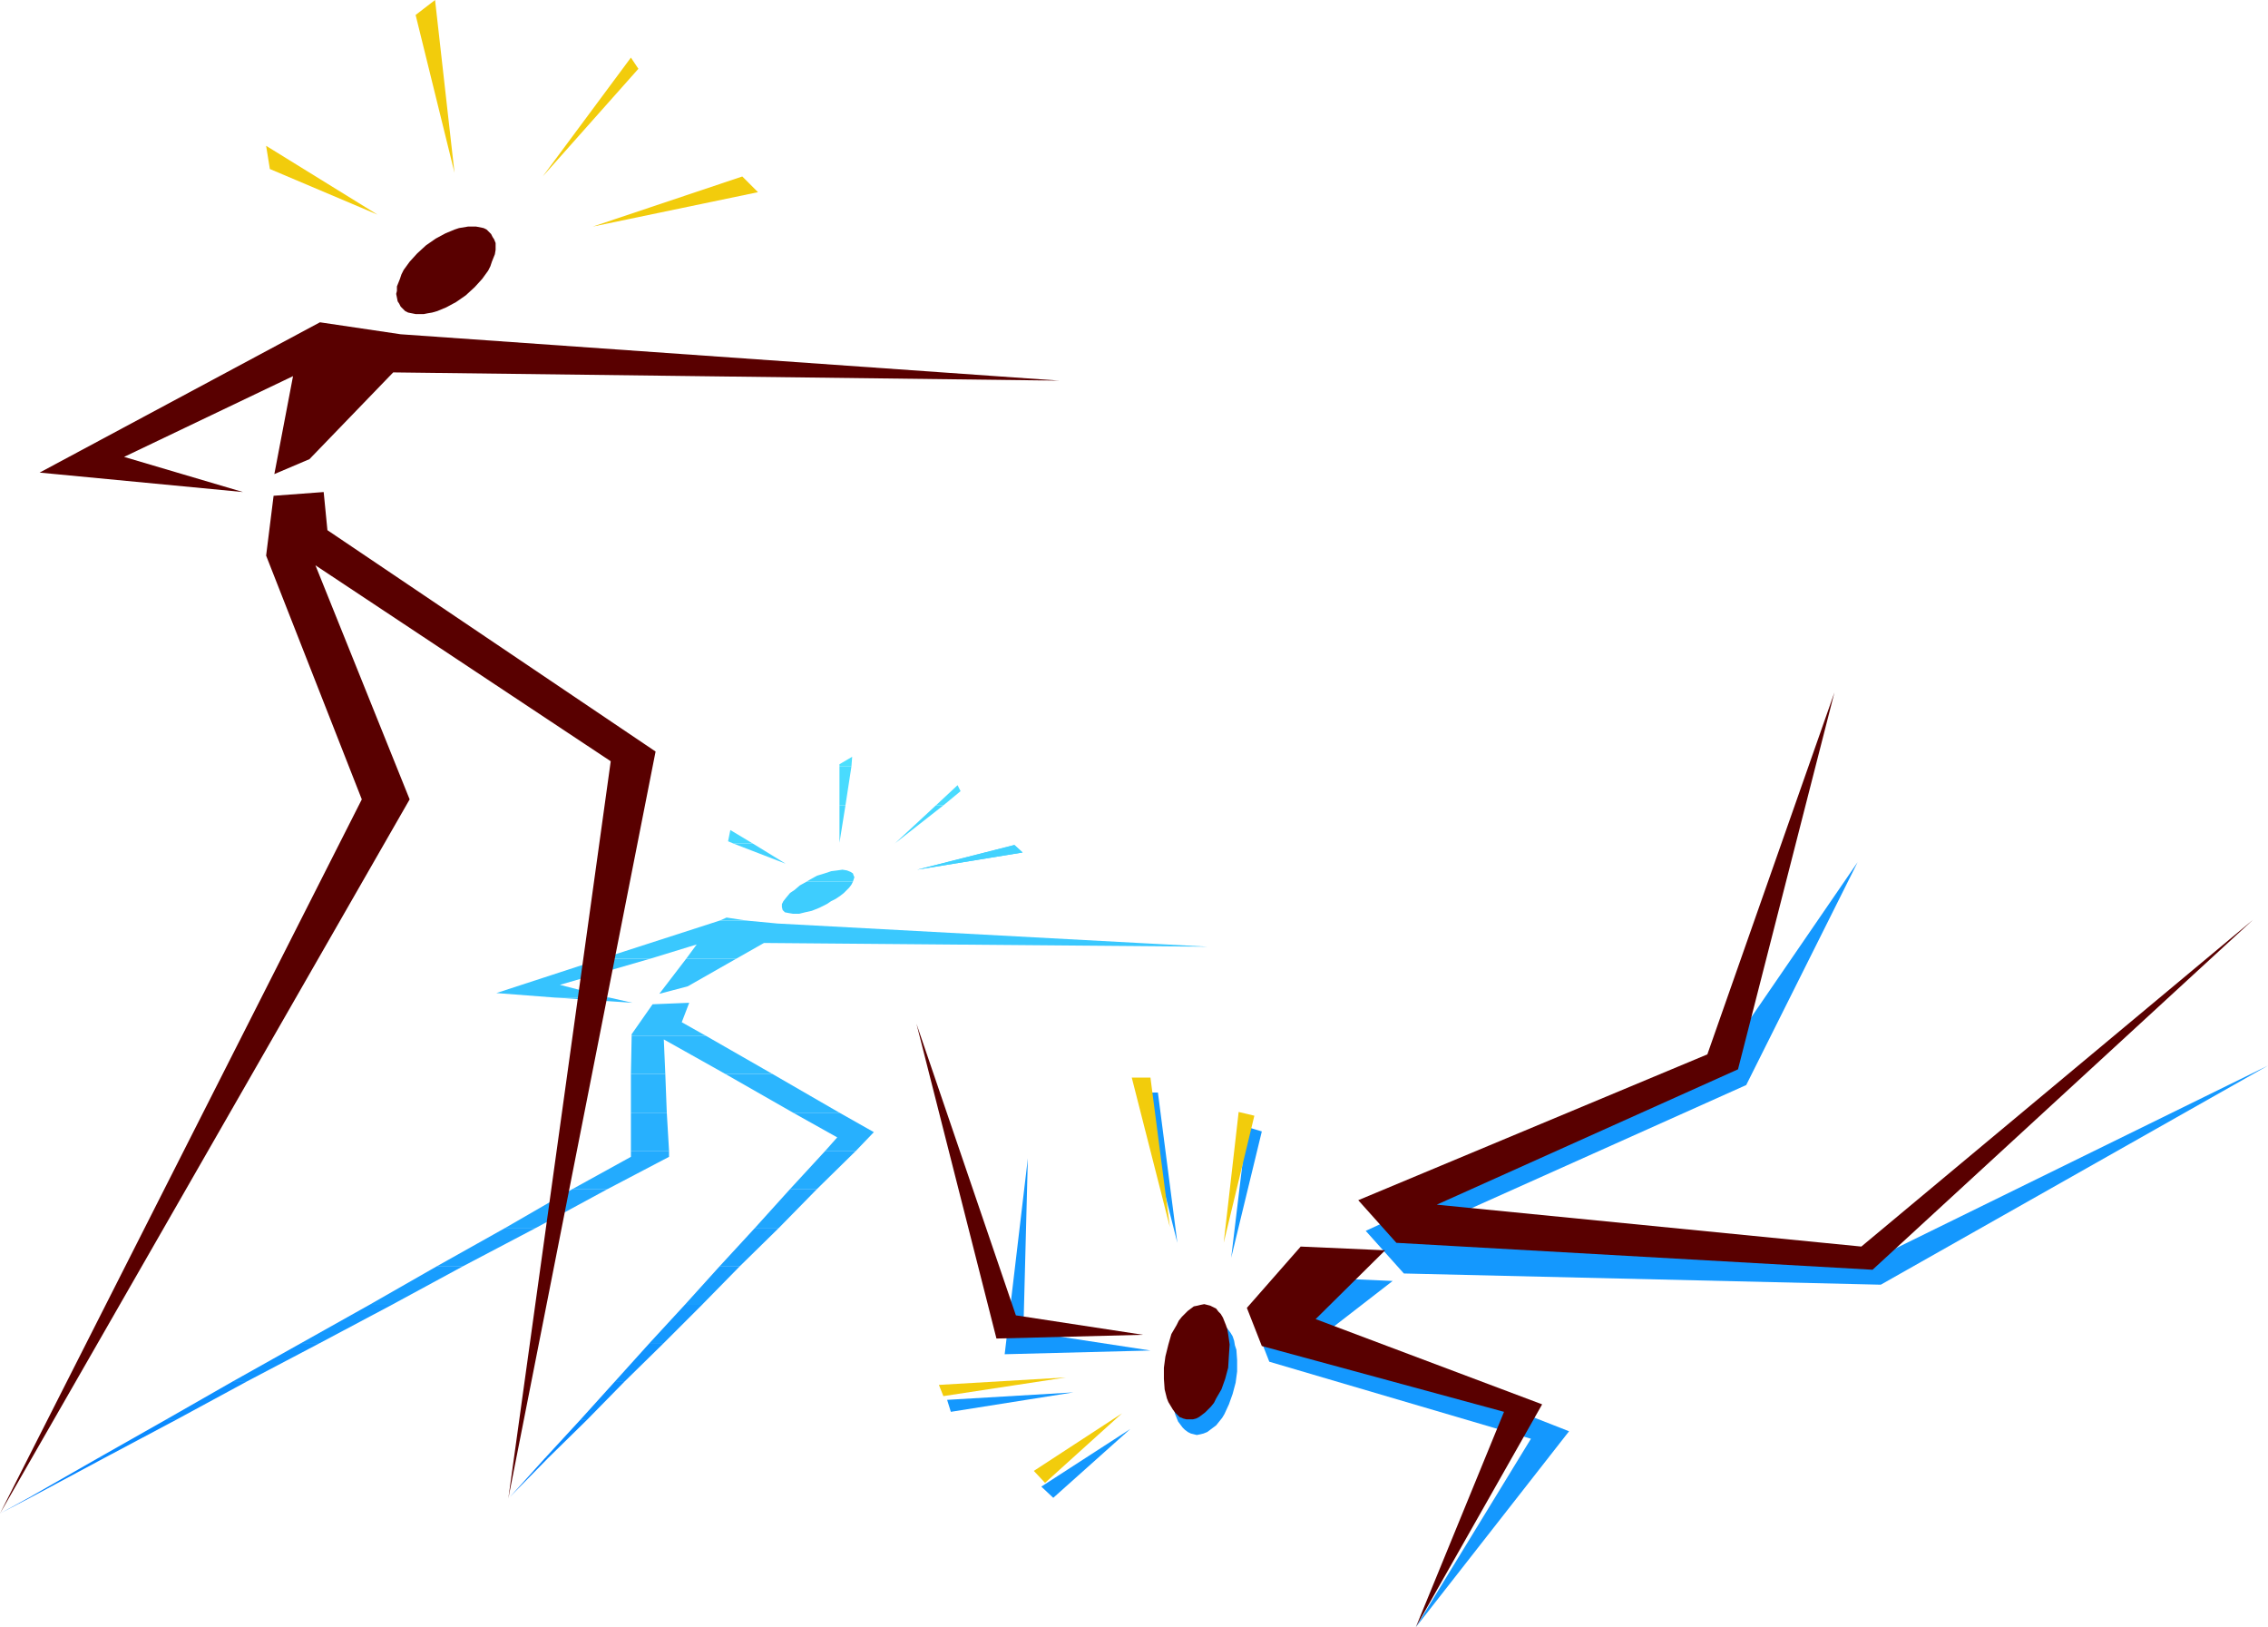 <?xml version="1.0" encoding="UTF-8" standalone="no"?>
<svg
   version="1.0"
   width="129.724mm"
   height="93.049mm"
   id="svg66"
   sodipodi:docname="Stick Figures Laughing.wmf"
   xmlns:inkscape="http://www.inkscape.org/namespaces/inkscape"
   xmlns:sodipodi="http://sodipodi.sourceforge.net/DTD/sodipodi-0.dtd"
   xmlns="http://www.w3.org/2000/svg"
   xmlns:svg="http://www.w3.org/2000/svg">
  <sodipodi:namedview
     id="namedview66"
     pagecolor="#ffffff"
     bordercolor="#000000"
     borderopacity="0.25"
     inkscape:showpageshadow="2"
     inkscape:pageopacity="0.0"
     inkscape:pagecheckerboard="0"
     inkscape:deskcolor="#d1d1d1"
     inkscape:document-units="mm" />
  <defs
     id="defs1">
    <pattern
       id="WMFhbasepattern"
       patternUnits="userSpaceOnUse"
       width="6"
       height="6"
       x="0"
       y="0" />
  </defs>
  <path
     style="fill:#017ffe;fill-opacity:1;fill-rule:evenodd;stroke:none"
     d="M 0,327.114 6.787,323.558 H 6.464 Z"
     id="path1" />
  <path
     style="fill:#017ffe;fill-opacity:1;fill-rule:evenodd;stroke:none"
     d="m 109.888,323.882 0.323,-0.323 v 0 z"
     id="path2" />
  <path
     style="fill:#0584fe;fill-opacity:1;fill-rule:evenodd;stroke:none"
     d="M 21.17,315.154 6.464,323.558 h 0.323 l 15.675,-8.404 z"
     id="path3" />
  <path
     style="fill:#0584fe;fill-opacity:1;fill-rule:evenodd;stroke:none"
     d="m 110.211,323.558 v 0 l 8.242,-8.404 h -0.646 z"
     id="path4" />
  <path
     style="fill:#0989fe;fill-opacity:1;fill-rule:evenodd;stroke:none"
     d="M 37.976,306.912 H 35.714 l -14.544,8.242 h 1.293 z"
     id="path5" />
  <path
     style="fill:#0989fe;fill-opacity:1;fill-rule:evenodd;stroke:none"
     d="m 117.806,315.154 h 0.646 l 8.403,-8.242 h -1.454 z"
     id="path6" />
  <path
     style="fill:#0d8efe;fill-opacity:1;fill-rule:evenodd;stroke:none"
     d="m 125.401,306.912 h 1.454 l 8.242,-8.404 h -2.101 z"
     id="path7" />
  <path
     style="fill:#0d8efe;fill-opacity:1;fill-rule:evenodd;stroke:none"
     d="m 53.49,298.508 h -3.07 l -14.706,8.404 h 2.262 z"
     id="path8" />
  <path
     style="fill:#1093fe;fill-opacity:1;fill-rule:evenodd;stroke:none"
     d="m 69.165,290.265 h -4.04 l -14.706,8.242 h 3.07 z"
     id="path9" />
  <path
     style="fill:#1093fe;fill-opacity:1;fill-rule:evenodd;stroke:none"
     d="m 132.997,298.508 h 2.101 l 8.403,-8.242 h -3.07 z"
     id="path10" />
  <path
     style="fill:#1498fe;fill-opacity:1;fill-rule:evenodd;stroke:none"
     d="m 140.43,290.265 h 3.07 l 8.242,-8.242 h -3.717 z"
     id="path11" />
  <path
     style="fill:#1498fe;fill-opacity:1;fill-rule:evenodd;stroke:none"
     d="M 84.678,282.023 H 79.83 l -14.706,8.242 h 4.04 z"
     id="path12" />
  <path
     style="fill:#189dfe;fill-opacity:1;fill-rule:evenodd;stroke:none"
     d="m 148.025,282.023 h 3.717 l 8.242,-8.404 h -4.363 z"
     id="path13" />
  <path
     style="fill:#189dfe;fill-opacity:1;fill-rule:evenodd;stroke:none"
     d="m 100.192,273.619 h -5.656 l -14.706,8.404 h 4.848 z"
     id="path14" />
  <path
     style="fill:#1ca1fe;fill-opacity:1;fill-rule:evenodd;stroke:none"
     d="m 155.621,273.619 h 4.363 l 8.403,-8.242 h -5.171 z"
     id="path15" />
  <path
     style="fill:#1ca1fe;fill-opacity:1;fill-rule:evenodd;stroke:none"
     d="m 115.867,265.376 h -6.626 l -14.706,8.242 h 5.656 z"
     id="path16" />
  <path
     style="fill:#20a6fe;fill-opacity:1;fill-rule:evenodd;stroke:none"
     d="m 131.381,256.972 h -7.595 l -14.544,8.404 h 6.626 z"
     id="path17" />
  <path
     style="fill:#20a6fe;fill-opacity:1;fill-rule:evenodd;stroke:none"
     d="m 163.216,265.376 h 5.171 l 8.242,-8.404 h -5.818 z"
     id="path18" />
  <path
     style="fill:#23abfe;fill-opacity:1;fill-rule:evenodd;stroke:none"
     d="m 144.632,250.022 v -1.293 h -8.242 v 1.293 l -12.605,6.95 h 7.595 z"
     id="path19" />
  <path
     style="fill:#23abfe;fill-opacity:1;fill-rule:evenodd;stroke:none"
     d="m 170.811,256.972 h 5.818 l 8.403,-8.242 h -6.626 z"
     id="path20" />
  <path
     style="fill:#27b0fe;fill-opacity:1;fill-rule:evenodd;stroke:none"
     d="m 144.147,240.487 h -7.757 v 8.242 h 8.242 z"
     id="path21" />
  <path
     style="fill:#27b0fe;fill-opacity:1;fill-rule:evenodd;stroke:none"
     d="m 180.992,245.82 -2.586,2.909 h 6.626 l 3.878,-4.04 -7.434,-4.202 h -10.019 z"
     id="path22" />
  <path
     style="fill:#2bb5fe;fill-opacity:1;fill-rule:evenodd;stroke:none"
     d="m 143.824,232.083 h -7.434 v 8.404 h 7.757 z"
     id="path23" />
  <path
     style="fill:#2bb5fe;fill-opacity:1;fill-rule:evenodd;stroke:none"
     d="m 171.457,240.487 h 10.019 l -14.544,-8.404 h -10.181 z"
     id="path24" />
  <path
     style="fill:#2fbafe;fill-opacity:1;fill-rule:evenodd;stroke:none"
     d="m 143.824,232.083 -0.323,-7.434 13.251,7.434 h 10.181 l -14.382,-8.242 h -15.998 l -0.162,8.242 z"
     id="path25" />
  <path
     style="fill:#33befe;fill-opacity:1;fill-rule:evenodd;stroke:none"
     d="m 136.713,216.729 -5.01,-1.131 h -11.797 z"
     id="path26" />
  <path
     style="fill:#33befe;fill-opacity:1;fill-rule:evenodd;stroke:none"
     d="m 147.379,220.931 1.616,-4.202 -7.918,0.323 -4.525,6.465 v 0.323 h 15.998 z"
     id="path27" />
  <path
     style="fill:#36c3fe;fill-opacity:1;fill-rule:evenodd;stroke:none"
     d="m 107.302,214.628 12.605,0.97 h 11.797 l -10.666,-2.748 19.554,-5.657 h -10.504 z"
     id="path28" />
  <path
     style="fill:#36c3fe;fill-opacity:1;fill-rule:evenodd;stroke:none"
     d="m 142.531,214.79 6.141,-1.616 10.504,-5.98 h -10.827 z"
     id="path29" />
  <path
     style="fill:#3ac8fe;fill-opacity:1;fill-rule:evenodd;stroke:none"
     d="m 140.592,207.194 10.019,-3.071 -2.262,3.071 h 10.827 l 5.979,-3.394 95.99,0.808 -93.081,-5.01 -6.787,-0.646 h -5.656 l -25.533,8.242 z"
     id="path30" />
  <path
     style="fill:#3ecdfe;fill-opacity:1;fill-rule:evenodd;stroke:none"
     d="m 157.075,198.305 -1.454,0.646 h 5.656 z"
     id="path31" />
  <path
     style="fill:#3ecdfe;fill-opacity:1;fill-rule:evenodd;stroke:none"
     d="m 169.195,196.689 0.485,0.485 0.808,0.162 0.97,0.162 h 1.293 l 1.293,-0.323 1.454,-0.323 1.616,-0.646 1.616,-0.808 0.97,-0.646 0.97,-0.485 0.97,-0.646 0.808,-0.646 0.646,-0.646 0.485,-0.485 0.485,-0.646 0.323,-0.646 H 174.366 l -1.454,0.808 -1.131,0.97 -0.97,0.646 -0.808,0.97 -0.646,0.808 -0.323,0.646 v 0.646 z"
     id="path32" />
  <path
     style="fill:#41d2ff;fill-opacity:1;fill-rule:evenodd;stroke:none"
     d="m 221.069,184.244 -22.786,3.717 21.008,-5.333 z"
     id="path33" />
  <path
     style="fill:#42d2fe;fill-opacity:1;fill-rule:evenodd;stroke:none"
     d="m 184.385,188.769 -0.485,-0.323 -0.808,-0.323 -0.97,-0.162 -1.131,0.162 -1.293,0.162 -1.454,0.485 -1.616,0.485 -1.454,0.808 -0.808,0.485 h 10.019 l 0.162,-0.485 0.162,-0.485 -0.162,-0.323 z"
     id="path34" />
  <path
     style="fill:#42d2fe;fill-opacity:1;fill-rule:evenodd;stroke:none"
     d="m 221.069,184.244 -1.778,-1.616 -21.008,5.333 z"
     id="path35" />
  <path
     style="fill:#42d2fe;fill-opacity:1;fill-rule:evenodd;stroke:none"
     d="m 192.95,182.628 0.485,-0.323 v 0 z"
     id="path36" />
  <path
     style="fill:#42d2fe;fill-opacity:1;fill-rule:evenodd;stroke:none"
     d="m 169.841,186.668 -7.11,-4.364 h -4.202 z"
     id="path37" />
  <path
     style="fill:#45d7fe;fill-opacity:1;fill-rule:evenodd;stroke:none"
     d="m 193.435,182.305 10.504,-8.242 h -1.616 z"
     id="path38" />
  <path
     style="fill:#45d7fe;fill-opacity:1;fill-rule:evenodd;stroke:none"
     d="m 181.477,182.143 1.293,-8.081 h -1.293 z"
     id="path39" />
  <path
     style="fill:#45d7fe;fill-opacity:1;fill-rule:evenodd;stroke:none"
     d="m 157.398,181.82 1.131,0.485 h 4.202 l -4.848,-2.909 z"
     id="path40" />
  <path
     style="fill:#49dbfe;fill-opacity:1;fill-rule:evenodd;stroke:none"
     d="m 207.656,170.991 -0.646,-1.293 -4.686,4.364 h 1.616 z"
     id="path41" />
  <path
     style="fill:#49dbfe;fill-opacity:1;fill-rule:evenodd;stroke:none"
     d="m 182.769,174.062 1.293,-8.404 h -2.586 v 8.404 z"
     id="path42" />
  <path
     style="fill:#4de0fe;fill-opacity:1;fill-rule:evenodd;stroke:none"
     d="m 184.224,163.557 -2.747,1.616 v 0.485 h 2.586 z"
     id="path43" />
  <path
     style="fill:#1498fe;fill-opacity:1;fill-rule:evenodd;stroke:none"
     d="m 258.075,309.983 0.646,0.162 0.808,-0.162 0.646,-0.162 0.808,-0.323 0.646,-0.485 0.646,-0.485 0.646,-0.485 0.646,-0.808 0.646,-0.808 0.485,-0.808 0.97,-2.101 0.808,-2.263 0.646,-2.424 0.323,-2.424 v -2.424 l -0.162,-2.263 -0.323,-0.97 -0.162,-0.97 -0.323,-0.97 -0.485,-0.808 -0.485,-0.646 -0.485,-0.646 -0.485,-0.485 -0.646,-0.485 -0.646,-0.323 -0.646,-0.162 h -0.646 -0.808 l -0.646,0.162 -0.646,0.323 -0.646,0.485 -0.808,0.485 -0.646,0.646 -0.646,0.646 -0.485,0.808 -0.646,0.808 -0.97,2.101 -0.808,2.263 -0.646,2.424 -0.323,2.586 v 2.263 l 0.323,2.263 0.485,2.101 0.323,0.808 0.323,0.808 0.485,0.646 0.485,0.646 0.485,0.485 0.646,0.485 0.646,0.323 z"
     id="path44" />
  <path
     style="fill:#1498fe;fill-opacity:1;fill-rule:evenodd;stroke:none"
     d="m 282.8,276.043 -11.635,10.02 3.232,8.242 56.56,16.647 -24.886,40.728 33.128,-42.344 -53.166,-20.849 15.029,-11.636 z"
     id="path45" />
  <path
     style="fill:#1498fe;fill-opacity:1;fill-rule:evenodd;stroke:none"
     d="m 248.702,291.881 -27.472,-4.202 0.97,-37.334 -5.01,42.344 z"
     id="path46" />
  <path
     style="fill:#1498fe;fill-opacity:1;fill-rule:evenodd;stroke:none"
     d="m 295.243,266.023 8.242,9.212 103.101,2.424 83.709,-47.354 -86.294,42.344 -91.789,-8.889 65.286,-29.253 24.078,-48.162 -30.704,44.768 z"
     id="path47" />
  <path
     style="fill:#1498fe;fill-opacity:1;fill-rule:evenodd;stroke:none"
     d="m 266.155,271.841 6.626,-27.313 -3.232,-0.97 z"
     id="path48" />
  <path
     style="fill:#1498fe;fill-opacity:1;fill-rule:evenodd;stroke:none"
     d="m 254.52,268.608 -4.202,-32.485 h -4.04 z"
     id="path49" />
  <path
     style="fill:#1498fe;fill-opacity:1;fill-rule:evenodd;stroke:none"
     d="m 232.057,300.932 -27.31,1.616 0.808,2.586 z"
     id="path50" />
  <path
     style="fill:#1498fe;fill-opacity:1;fill-rule:evenodd;stroke:none"
     d="m 244.339,308.851 -19.23,12.445 2.586,2.424 z"
     id="path51" />
  <path
     style="fill:#590000;fill-opacity:1;fill-rule:evenodd;stroke:none"
     d="M 69.165,69.657 8.565,102.142 52.52,106.344 26.826,98.748 63.347,81.294 59.307,102.466 66.902,99.233 85.002,80.486 228.987,82.263 86.618,72.243 Z"
     id="path52" />
  <path
     style="fill:#590000;fill-opacity:1;fill-rule:evenodd;stroke:none"
     d="m 86.618,66.263 0.485,0.485 0.485,0.485 0.646,0.323 0.808,0.162 0.808,0.162 h 0.808 0.97 l 0.808,-0.162 0.97,-0.162 1.131,-0.323 1.939,-0.808 2.101,-1.131 2.101,-1.455 1.939,-1.778 1.616,-1.778 1.293,-1.778 0.485,-0.97 0.323,-0.97 0.323,-0.808 0.323,-0.808 0.162,-0.97 V 53.172 52.526 l -0.323,-0.808 -0.323,-0.485 -0.323,-0.646 -0.485,-0.485 -0.485,-0.485 -0.646,-0.323 -0.808,-0.162 -0.808,-0.162 h -0.808 -0.97 l -0.97,0.162 -0.97,0.162 -0.97,0.323 -1.939,0.808 -2.101,1.131 -2.101,1.455 -1.939,1.778 -1.616,1.778 -1.293,1.778 -0.485,0.97 -0.323,0.97 -0.323,0.808 -0.323,0.808 v 0.97 l -0.162,0.646 0.162,0.808 0.162,0.808 0.323,0.485 z"
     id="path53" />
  <path
     style="fill:#590000;fill-opacity:1;fill-rule:evenodd;stroke:none"
     d="m 69.973,106.344 0.808,8.242 70.942,47.839 L 109.888,323.882 132.027,164.527 68.195,122.183 88.557,172.769 0,327.114 78.214,172.769 57.53,120.082 59.146,107.152 Z"
     id="path54" />
  <path
     style="fill:#f2cc0c;fill-opacity:1;fill-rule:evenodd;stroke:none"
     d="m 128.149,48.97 32.32,-10.828 3.394,3.394 z"
     id="path55" />
  <path
     style="fill:#f2cc0c;fill-opacity:1;fill-rule:evenodd;stroke:none"
     d="m 117.321,38.142 19.069,-25.697 1.616,2.424 z"
     id="path56" />
  <path
     style="fill:#f2cc0c;fill-opacity:1;fill-rule:evenodd;stroke:none"
     d="M 98.253,37.334 94.051,0 89.849,3.232 Z"
     id="path57" />
  <path
     style="fill:#f2cc0c;fill-opacity:1;fill-rule:evenodd;stroke:none"
     d="M 81.608,46.384 57.53,31.515 58.338,36.526 Z"
     id="path58" />
  <path
     style="fill:#590000;fill-opacity:1;fill-rule:evenodd;stroke:none"
     d="m 256.459,306.75 h 0.646 0.808 l 0.646,-0.162 0.646,-0.323 0.646,-0.485 0.646,-0.485 0.646,-0.646 0.646,-0.646 0.646,-0.808 0.485,-0.97 1.131,-1.939 0.808,-2.263 0.646,-2.424 0.162,-2.586 0.162,-2.424 -0.323,-2.263 -0.162,-0.97 -0.323,-0.97 -0.323,-0.808 -0.323,-0.808 -0.485,-0.808 -0.485,-0.485 -0.485,-0.646 -0.646,-0.323 -0.646,-0.323 -0.646,-0.162 -0.646,-0.162 -0.808,0.162 -0.646,0.162 -0.808,0.162 -0.646,0.485 -0.646,0.485 -0.646,0.646 -0.646,0.646 -0.646,0.808 -0.485,0.97 -1.131,1.939 -0.646,2.263 -0.646,2.586 -0.323,2.424 v 2.424 l 0.162,2.263 0.485,1.939 0.323,0.808 0.485,0.808 0.485,0.808 0.485,0.646 0.485,0.485 0.485,0.485 0.808,0.323 z"
     id="path59" />
  <path
     style="fill:#590000;fill-opacity:1;fill-rule:evenodd;stroke:none"
     d="m 281.184,269.417 -11.635,13.253 3.232,8.242 52.358,14.222 -19.069,46.546 27.31,-48.162 -48.965,-18.424 15.029,-14.869 z"
     id="path60" />
  <path
     style="fill:#590000;fill-opacity:1;fill-rule:evenodd;stroke:none"
     d="m 247.086,288.487 -27.472,-4.202 -21.493,-63.031 17.291,68.041 z"
     id="path61" />
  <path
     style="fill:#590000;fill-opacity:1;fill-rule:evenodd;stroke:none"
     d="m 293.627,259.396 8.242,9.212 102.939,5.818 82.254,-75.637 -84.678,70.627 -91.789,-9.051 65.125,-29.253 20.846,-81.455 -27.472,78.223 z"
     id="path62" />
  <path
     style="fill:#f2cc0c;fill-opacity:1;fill-rule:evenodd;stroke:none"
     d="m 264.539,268.608 6.626,-27.475 -3.394,-0.808 z"
     id="path63" />
  <path
     style="fill:#f2cc0c;fill-opacity:1;fill-rule:evenodd;stroke:none"
     d="M 252.904,265.215 248.702,232.891 h -4.04 z"
     id="path64" />
  <path
     style="fill:#f2cc0c;fill-opacity:1;fill-rule:evenodd;stroke:none"
     d="m 230.441,297.7 -27.472,1.616 0.97,2.424 z"
     id="path65" />
  <path
     style="fill:#f2cc0c;fill-opacity:1;fill-rule:evenodd;stroke:none"
     d="m 242.561,305.457 -19.069,12.445 2.424,2.586 z"
     id="path66" />
</svg>

